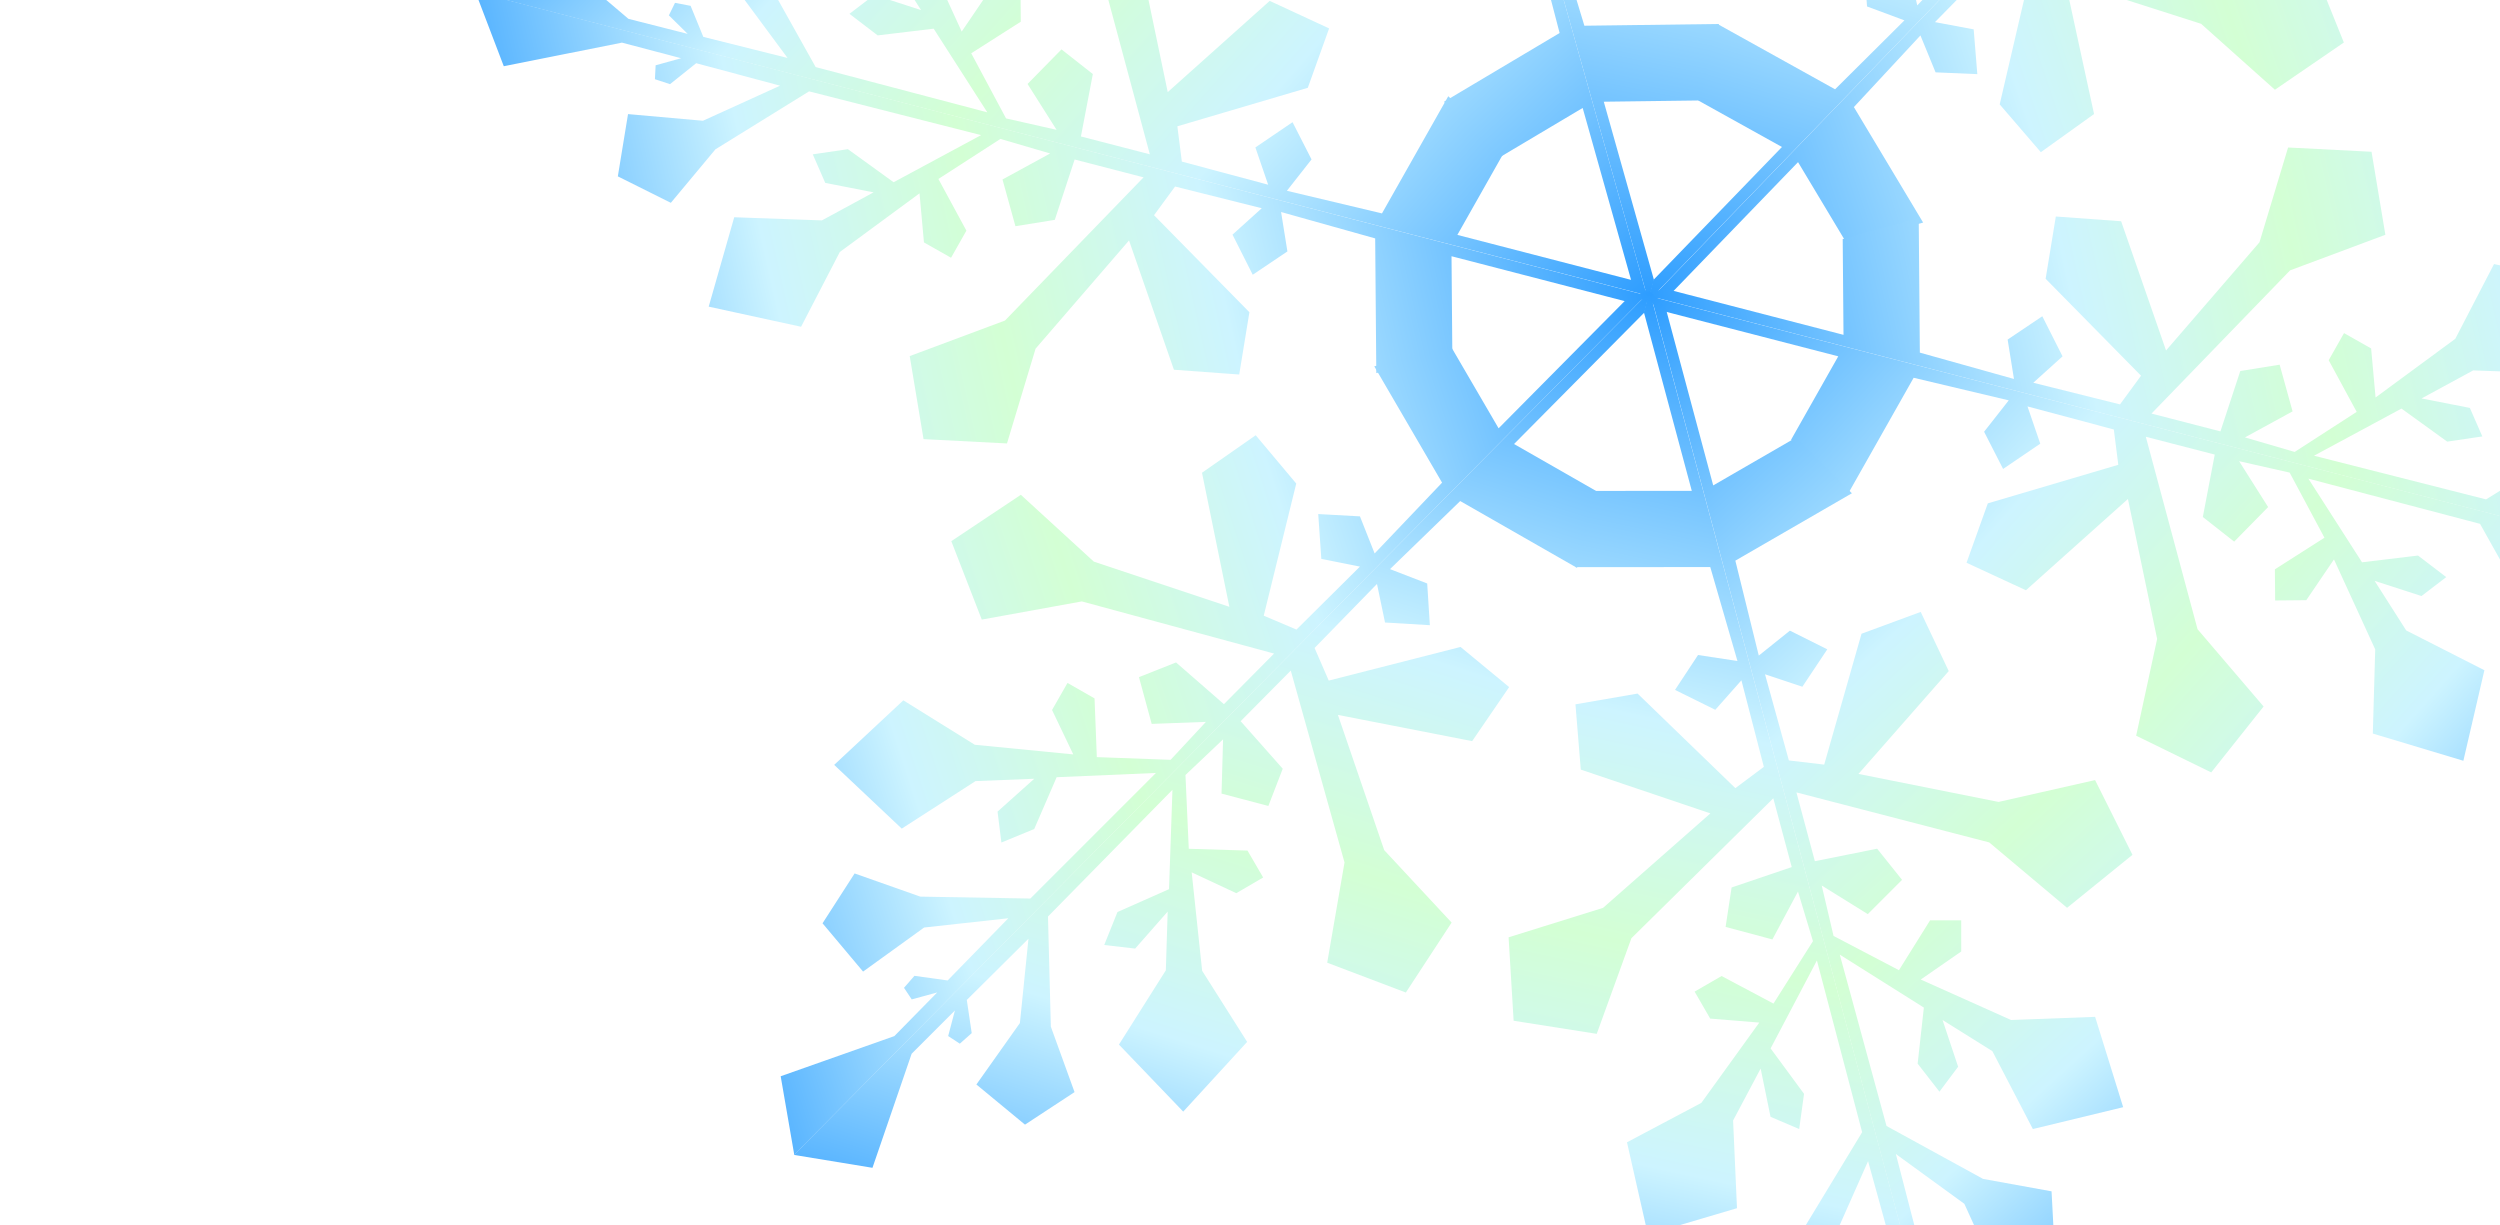 <svg width="204" height="100" viewBox="0 0 204 100" fill="none" xmlns="http://www.w3.org/2000/svg">
<g style="mix-blend-mode:overlay" filter="url(#filter0_d_911_12754)">
<path d="M203.44 -59.554L134.475 11.769L134.912 10.025L145.407 -0.83L138.578 -4.624L140.141 -10.871L149.742 -5.537L155.401 -11.163L152.351 -12.296L152.091 -15.697L155.751 -15.523L156.447 -12.383L161.474 -17.671L160.285 -20.318L149.564 -17.441L145.556 -20.668L148.521 -25.115L159.501 -23.108L155.584 -34.096L150.008 -39.938L153.671 -45.693L160.119 -43.338L158.809 -35.142L163.393 -19.54L167.432 -23.718L163.948 -27.555L165.082 -30.607L168.916 -29.648L168.846 -25.218L171.879 -28.165L171.532 -34.182L166.739 -34.269L165.433 -36.449L167.612 -37.757L171.272 -36.1L170.316 -44.122L166.571 -49.878L171.715 -55.633L177.029 -50.226L173.279 -44.122L173.19 -39.326L175.806 -42.378L178.333 -42.116L177.286 -39.413L173.102 -37.495L172.925 -29.386L182.951 -39.849L182.606 -48.83L180.604 -54.149L184.614 -56.852L188.621 -53.626L185.133 -48.568L184.521 -41.68L189.49 -46.737L189.056 -49.44L190.015 -50.312L190.973 -49.702L190.449 -47.609L193.937 -51.184L197.016 -60.528L203.44 -59.554Z" fill="url(#paint0_linear_911_12754)"/>
<path d="M203.443 -59.585L134.5 11.757L136.228 11.263L146.72 0.406L150.738 7.108L156.927 5.336L151.277 -4.087L156.708 -9.933L157.943 -6.921L161.349 -6.774L161.052 -10.428L157.893 -11.02L163.007 -16.223L165.691 -15.122L163.175 -4.306L166.532 -0.406L170.875 -3.519L168.504 -14.432L179.611 -10.881L185.633 -5.501L191.259 -9.356L188.692 -15.725L180.548 -14.141L164.81 -18.204L168.849 -22.383L172.798 -19.027L175.809 -20.263L174.722 -24.065L170.299 -23.847L173.142 -26.978L179.164 -26.832L179.411 -22.042L181.633 -20.808L182.866 -23.031L181.089 -26.636L189.134 -25.948L195.009 -22.395L200.585 -27.731L195.007 -32.864L189.035 -28.911L184.248 -28.662L187.209 -31.379L186.863 -33.898L184.198 -32.761L182.421 -28.513L174.327 -28.065L184.444 -38.44L193.427 -38.395L198.807 -36.57L201.373 -40.67L198.016 -44.57L193.081 -40.913L186.22 -40.071L191.106 -45.209L193.821 -44.864L194.66 -45.852L194.018 -46.791L191.945 -46.197L195.399 -49.804L204.631 -53.195L203.443 -59.585Z" fill="url(#paint1_linear_911_12754)"/>
<path d="M230.092 36.038L134.088 11.2L135.819 10.72L150.43 14.499L150.365 6.684L156.568 4.963L156.659 15.95L164.34 18.1L163.823 14.886L166.652 12.982L168.304 16.254L165.917 18.408L172.992 20.175L174.708 17.834L166.924 9.923L167.756 4.843L173.084 5.23L176.749 15.776L184.374 6.946L186.708 -0.788L193.517 -0.44L194.646 6.334L186.872 9.237L175.563 20.923L181.187 22.378L182.807 17.452L186.019 16.934L187.074 20.744L183.187 22.868L187.244 24.054L192.306 20.784L190.021 16.57L191.273 14.357L193.484 15.609L193.846 19.611L200.352 14.822L203.512 8.723L211.051 10.362L208.967 17.654L201.812 17.401L197.597 19.689L201.54 20.461L202.557 22.789L199.691 23.212L195.961 20.516L188.822 24.362L202.861 27.927L210.501 23.196L214.141 18.829L218.467 20.986L217.635 26.066L211.519 25.525L205.226 28.39L212.073 30.22L214.209 28.509L215.44 28.913L215.381 30.048L213.303 30.625L218.131 31.896L227.774 29.967L230.092 36.038Z" fill="url(#paint2_linear_911_12754)"/>
<path d="M230.121 36.026L134.11 11.216L135.391 12.476L150.002 16.252L146.153 23.057L150.743 27.569L156.154 18.002L163.914 19.845L161.903 22.406L163.453 25.442L166.485 23.381L165.443 20.34L172.488 22.223L172.853 25.103L162.206 28.25L160.469 33.097L165.316 35.341L173.639 27.893L176.022 39.312L174.31 47.209L180.435 50.204L184.709 44.826L179.319 38.519L175.099 22.816L180.723 24.269L179.75 29.363L182.308 31.373L185.079 28.552L182.711 24.809L186.834 25.739L189.675 31.053L185.631 33.632L185.652 36.174L188.193 36.151L190.452 32.825L193.818 40.168L193.622 47.034L201.01 49.255L202.726 41.867L196.346 38.619L193.77 34.575L197.593 35.812L199.612 34.268L197.31 32.509L192.741 33.059L188.363 26.234L202.371 29.921L206.757 37.762L207.821 43.346L212.651 43.557L214.389 38.71L208.777 36.219L204.664 30.663L211.54 32.38L212.578 34.913L213.85 35.156L214.35 34.134L212.812 32.623L217.651 33.85L225.148 40.212L230.121 36.026Z" fill="url(#paint3_linear_911_12754)"/>
<path d="M38.812 -13.469L134.811 11.387L133.53 10.127L118.921 6.344L122.769 -0.459L118.179 -4.973L112.769 4.591L105.01 2.744L107.021 0.185L105.471 -2.853L102.439 -0.793L103.482 2.249L96.438 0.362L96.073 -2.518L106.717 -5.66L108.455 -10.505L103.608 -12.752L95.287 -5.308L92.903 -16.728L94.614 -24.624L88.491 -27.622L84.217 -22.247L89.606 -15.937L93.827 -0.232L88.203 -1.688L89.176 -6.781L86.618 -8.793L83.848 -5.973L86.216 -2.23L82.093 -3.161L79.253 -8.476L83.296 -11.053L83.275 -13.595L80.734 -13.573L78.475 -10.249L75.11 -17.593L75.305 -24.459L67.918 -26.684L66.203 -19.296L72.582 -16.046L75.158 -12L71.336 -13.239L69.316 -11.696L71.618 -9.936L76.187 -10.484L80.564 -3.657L66.558 -7.35L62.172 -15.194L61.108 -20.778L56.279 -20.991L54.542 -16.146L60.153 -13.651L64.265 -8.094L57.391 -9.814L56.353 -12.348L55.08 -12.591L54.581 -11.57L56.118 -10.058L51.28 -11.287L43.784 -17.653L38.812 -13.469Z" fill="url(#paint4_linear_911_12754)"/>
<path d="M38.792 -13.494L134.784 11.391L133.053 11.871L118.444 8.084L118.509 15.902L112.306 17.621L112.215 6.63L104.536 4.477L105.052 7.692L102.223 9.595L100.572 6.322L102.959 4.168L95.885 2.397L94.169 4.738L101.951 12.655L101.12 17.736L95.792 17.347L92.128 6.796L84.504 15.625L82.17 23.361L75.361 23.009L74.233 16.233L82.005 13.333L93.314 1.648L87.691 0.191L86.071 5.117L82.859 5.634L81.804 1.822L85.691 -0.301L81.634 -1.488L76.573 1.78L78.858 5.997L77.606 8.209L75.395 6.957L75.033 2.953L68.528 7.74L65.368 13.839L57.83 12.198L59.913 4.904L67.068 5.16L71.282 2.873L67.34 2.1L66.323 -0.23L69.189 -0.651L72.918 2.046L80.057 -1.798L66.02 -5.369L58.38 -0.64L54.741 3.726L50.415 1.567L51.247 -3.514L57.362 -2.97L63.654 -5.833L56.809 -7.667L54.672 -5.956L53.442 -6.361L53.5 -7.496L55.578 -8.072L50.752 -9.346L41.109 -7.42L38.792 -13.494Z" fill="url(#paint5_linear_911_12754)"/>
<path d="M107.644 -83.732L134.524 11.774L133.237 10.52L129.146 -4.015L122.431 -0.021L117.823 -4.515L127.264 -10.131L125.253 -17.854L122.739 -15.787L119.671 -17.274L121.664 -20.35L124.726 -19.372L122.69 -26.379L119.805 -26.683L116.892 -15.967L112.088 -14.126L109.74 -18.927L117.001 -27.409L105.539 -29.551L97.686 -27.671L94.56 -33.733L99.84 -38.123L106.259 -32.866L122.041 -28.978L120.467 -34.572L115.399 -33.491L113.334 -36.007L116.093 -38.839L119.884 -36.549L118.865 -40.654L113.494 -43.382L111.005 -39.282L108.465 -39.25L108.433 -41.792L111.706 -44.122L104.297 -47.332L97.441 -46.99L95.06 -54.333L102.405 -56.207L105.788 -49.894L109.886 -47.404L108.567 -51.2L110.065 -53.254L111.873 -50.989L111.423 -46.406L118.337 -42.173L114.348 -56.105L106.418 -60.326L100.816 -61.271L100.5 -66.098L105.305 -67.939L107.916 -62.379L113.557 -58.383L111.691 -65.224L109.138 -66.208L108.868 -67.476L109.878 -67.997L111.421 -66.492L110.089 -71.305L103.57 -78.669L107.644 -83.732Z" fill="url(#paint6_linear_911_12754)"/>
<path d="M107.627 -83.757L134.519 11.754L134.961 10.011L130.869 -4.524L138.679 -4.626L140.265 -10.868L129.285 -10.725L126.971 -18.363L130.193 -17.915L132.034 -20.786L128.73 -22.368L126.629 -19.934L124.71 -26.974L127.012 -28.741L135.085 -21.123L140.143 -22.063L139.641 -27.385L129.025 -30.826L137.682 -38.642L145.359 -41.142L144.864 -47.947L138.071 -48.932L135.339 -41.093L123.908 -29.53L122.333 -35.125L127.219 -36.851L127.667 -40.076L123.837 -41.05L121.799 -37.116L120.527 -41.149L123.684 -46.283L127.945 -44.087L130.128 -45.386L128.83 -47.572L124.823 -47.848L129.467 -54.459L135.492 -57.75L133.693 -65.257L126.452 -63.017L126.859 -55.864L124.664 -51.599L123.808 -55.527L121.459 -56.495L121.099 -53.618L123.873 -49.945L120.185 -42.721L116.319 -56.689L120.881 -64.433L125.165 -68.167L122.917 -72.449L117.86 -71.509L118.532 -65.402L115.806 -59.046L113.829 -65.856L115.493 -68.029L115.062 -69.252L113.929 -69.169L113.398 -67.078L112.023 -71.88L113.743 -81.568L107.627 -83.757Z" fill="url(#paint7_linear_911_12754)"/>
<path d="M160.307 106.734L134.604 10.91L134.139 12.646L138.05 27.23L130.238 27.235L128.574 33.456L139.558 33.449L141.776 41.114L138.559 40.625L136.682 43.473L139.968 45.096L142.099 42.689L143.93 49.751L141.606 51.489L133.626 43.772L128.557 44.649L128.992 49.976L139.567 53.549L130.811 61.256L123.101 63.66L123.512 70.469L130.293 71.538L133.123 63.735L144.701 52.317L146.206 57.93L141.298 59.594L140.809 62.813L144.627 63.834L146.715 59.927L147.937 63.975L144.715 69.068L140.481 66.82L138.281 68.092L139.552 70.293L143.557 70.619L138.829 77.171L132.762 80.386L134.468 87.914L141.738 85.764L141.42 78.608L143.669 74.371L144.476 78.309L146.813 79.306L147.209 76.434L144.481 72.727L148.26 65.55L151.951 79.564L147.292 87.25L142.961 90.93L145.156 95.239L150.226 94.362L149.629 88.247L152.435 81.926L154.327 88.759L152.636 90.912L153.051 92.14L154.186 92.071L154.743 89.987L156.058 94.805L154.218 104.47L160.307 106.734Z" fill="url(#paint8_linear_911_12754)"/>
<path d="M160.295 106.764L134.62 10.932L135.89 12.202L139.798 26.786L146.563 22.875L151.115 27.427L141.604 32.925L143.517 40.672L146.057 38.637L149.107 40.161L147.074 43.213L144.025 42.197L145.972 49.228L148.854 49.568L151.901 38.889L156.729 37.108L159.016 41.937L151.649 50.329L163.083 52.613L170.959 50.83L174.009 56.93L168.674 61.254L162.321 55.918L146.588 51.836L148.093 57.449L153.174 56.43L155.207 58.971L152.413 61.769L148.651 59.433L149.618 63.55L154.954 66.344L157.494 62.276L160.035 62.274L160.036 64.817L156.733 67.106L164.102 70.408L170.962 70.151L173.25 77.522L165.882 79.305L162.578 72.951L158.512 70.41L159.783 74.223L158.258 76.257L156.48 73.97L156.987 69.394L150.126 65.075L153.939 79.056L161.817 83.374L167.407 84.389L167.661 89.219L162.834 91.001L160.292 85.409L154.702 81.344L156.481 88.207L159.022 89.223L159.277 90.494L158.26 91.002L156.736 89.478L158.007 94.308L164.434 101.751L160.295 106.764Z" fill="url(#paint9_linear_911_12754)"/>
<path d="M64.811 81.402L134.649 10.928L132.915 11.401L122.286 22.126L118.352 15.376L112.142 17.07L117.673 26.561L112.169 32.339L110.972 29.312L107.568 29.123L107.819 32.78L110.97 33.411L105.791 38.55L103.121 37.416L105.773 26.633L102.465 22.692L98.083 25.751L100.316 36.691L89.255 33.003L83.3 27.55L77.626 31.334L80.113 37.734L88.277 36.251L103.963 40.508L99.872 44.636L95.965 41.231L92.939 42.43L93.978 46.245L98.403 46.081L95.521 49.177L89.501 48.957L89.314 44.164L87.108 42.904L85.847 45.111L87.579 48.736L79.542 47.949L73.713 44.324L68.069 49.59L73.583 54.791L79.604 50.913L84.395 50.723L81.4 53.403L81.714 55.925L84.393 54.822L86.223 50.596L94.323 50.249L84.076 60.497L75.093 60.34L69.736 58.449L67.119 62.517L70.427 66.457L75.408 62.862L82.279 62.105L77.329 67.181L74.618 66.803L73.767 67.781L74.397 68.727L76.477 68.159L72.978 71.722L63.704 74.998L64.811 81.402Z" fill="url(#paint10_linear_911_12754)"/>
<path d="M64.783 81.416L134.634 10.944L134.176 12.682L123.546 23.408L130.326 27.286L128.684 33.513L119.152 28.061L113.424 33.617L116.459 34.788L116.676 38.192L113.018 37.973L112.362 34.825L107.269 40.05L108.425 42.712L119.18 39.967L123.146 43.243L120.126 47.653L109.173 45.512L112.951 56.547L118.452 62.458L114.717 68.167L108.3 65.733L109.713 57.553L105.327 41.896L101.236 46.025L104.671 49.904L103.499 52.942L99.677 51.935L99.803 47.506L96.734 50.416L97.004 56.437L101.796 56.583L103.074 58.779L100.879 60.06L97.241 58.358L98.095 66.392L101.767 72.193L96.551 77.884L91.306 72.413L95.132 66.355L95.282 61.561L92.628 64.58L90.105 64.288L91.185 61.597L95.393 59.731L95.672 51.624L85.516 61.964L85.748 70.949L87.683 76.292L83.639 78.946L79.673 75.67L83.224 70.656L83.924 63.775L78.891 68.771L79.292 71.479L78.322 72.339L77.371 71.717L77.921 69.631L74.389 73.163L71.193 82.469L64.783 81.416Z" fill="url(#paint11_linear_911_12754)"/>
</g>
<defs>
<filter id="filter0_d_911_12754" x="-12.824" y="-120" width="294.537" height="288.278" filterUnits="userSpaceOnUse" color-interpolation-filters="sRGB">
<feFlood flood-opacity="0" result="BackgroundImageFix"/>
<feColorMatrix in="SourceAlpha" type="matrix" values="0 0 0 0 0 0 0 0 0 0 0 0 0 0 0 0 0 0 127 0" result="hardAlpha"/>
<feOffset dy="12.824"/>
<feGaussianBlur stdDeviation="6.412"/>
<feComposite in2="hardAlpha" operator="out"/>
<feColorMatrix type="matrix" values="0 0 0 0 0 0 0 0 0 0 0 0 0 0 0 0 0 0 0.25 0"/>
<feBlend mode="normal" in2="BackgroundImageFix" result="effect1_dropShadow_911_12754"/>
<feBlend mode="normal" in="SourceGraphic" in2="effect1_dropShadow_911_12754" result="shape"/>
</filter>
<linearGradient id="paint0_linear_911_12754" x1="157.875" y1="28.801" x2="190.468" y2="-78.546" gradientUnits="userSpaceOnUse">
<stop stop-color="#0084FF"/>
<stop offset="0.389" stop-color="#CDF4FF"/>
<stop offset="0.552" stop-color="#D3FFD4"/>
<stop offset="0.707" stop-color="#CDF4FF"/>
<stop offset="1" stop-color="#0084FF"/>
</linearGradient>
<linearGradient id="paint1_linear_911_12754" x1="116.705" y1="-11.072" x2="222.87" y2="-47.184" gradientUnits="userSpaceOnUse">
<stop stop-color="#0084FF"/>
<stop offset="0.389" stop-color="#CDF4FF"/>
<stop offset="0.552" stop-color="#D3FFD4"/>
<stop offset="0.707" stop-color="#CDF4FF"/>
<stop offset="1" stop-color="#0084FF"/>
</linearGradient>
<linearGradient id="paint2_linear_911_12754" x1="130.804" y1="39.967" x2="240.231" y2="15.44" gradientUnits="userSpaceOnUse">
<stop stop-color="#0084FF"/>
<stop offset="0.389" stop-color="#CDF4FF"/>
<stop offset="0.552" stop-color="#D3FFD4"/>
<stop offset="0.707" stop-color="#CDF4FF"/>
<stop offset="1" stop-color="#0084FF"/>
</linearGradient>
<linearGradient id="paint3_linear_911_12754" x1="145.197" y1="-15.537" x2="228.98" y2="58.972" gradientUnits="userSpaceOnUse">
<stop stop-color="#0084FF"/>
<stop offset="0.389" stop-color="#CDF4FF"/>
<stop offset="0.552" stop-color="#D3FFD4"/>
<stop offset="0.707" stop-color="#CDF4FF"/>
<stop offset="1" stop-color="#0084FF"/>
</linearGradient>
<linearGradient id="paint4_linear_911_12754" x1="123.727" y1="38.135" x2="39.938" y2="-36.399" gradientUnits="userSpaceOnUse">
<stop stop-color="#0084FF"/>
<stop offset="0.389" stop-color="#CDF4FF"/>
<stop offset="0.552" stop-color="#D3FFD4"/>
<stop offset="0.707" stop-color="#CDF4FF"/>
<stop offset="1" stop-color="#0084FF"/>
</linearGradient>
<linearGradient id="paint5_linear_911_12754" x1="138.068" y1="-17.382" x2="28.658" y2="7.125" gradientUnits="userSpaceOnUse">
<stop stop-color="#0084FF"/>
<stop offset="0.389" stop-color="#CDF4FF"/>
<stop offset="0.552" stop-color="#D3FFD4"/>
<stop offset="0.707" stop-color="#CDF4FF"/>
<stop offset="1" stop-color="#0084FF"/>
</linearGradient>
<linearGradient id="paint6_linear_911_12754" x1="161.013" y1="0.116" x2="84.659" y2="-82.026" gradientUnits="userSpaceOnUse">
<stop stop-color="#0084FF"/>
<stop offset="0.389" stop-color="#CDF4FF"/>
<stop offset="0.552" stop-color="#D3FFD4"/>
<stop offset="0.707" stop-color="#CDF4FF"/>
<stop offset="1" stop-color="#0084FF"/>
</linearGradient>
<linearGradient id="paint7_linear_911_12754" x1="105.848" y1="15.652" x2="128.072" y2="-94.323" gradientUnits="userSpaceOnUse">
<stop stop-color="#0084FF"/>
<stop offset="0.389" stop-color="#CDF4FF"/>
<stop offset="0.552" stop-color="#D3FFD4"/>
<stop offset="0.707" stop-color="#CDF4FF"/>
<stop offset="1" stop-color="#0084FF"/>
</linearGradient>
<linearGradient id="paint8_linear_911_12754" x1="163.328" y1="7.368" x2="139.75" y2="117.049" gradientUnits="userSpaceOnUse">
<stop stop-color="#0084FF"/>
<stop offset="0.389" stop-color="#CDF4FF"/>
<stop offset="0.552" stop-color="#D3FFD4"/>
<stop offset="0.707" stop-color="#CDF4FF"/>
<stop offset="1" stop-color="#0084FF"/>
</linearGradient>
<linearGradient id="paint9_linear_911_12754" x1="107.984" y1="22.262" x2="183.299" y2="105.344" gradientUnits="userSpaceOnUse">
<stop stop-color="#0084FF"/>
<stop offset="0.389" stop-color="#CDF4FF"/>
<stop offset="0.552" stop-color="#D3FFD4"/>
<stop offset="0.707" stop-color="#CDF4FF"/>
<stop offset="1" stop-color="#0084FF"/>
</linearGradient>
<linearGradient id="paint10_linear_911_12754" x1="152.156" y1="33.973" x2="45.539" y2="68.759" gradientUnits="userSpaceOnUse">
<stop stop-color="#0084FF"/>
<stop offset="0.389" stop-color="#CDF4FF"/>
<stop offset="0.552" stop-color="#D3FFD4"/>
<stop offset="0.707" stop-color="#CDF4FF"/>
<stop offset="1" stop-color="#0084FF"/>
</linearGradient>
<linearGradient id="paint11_linear_911_12754" x1="111.455" y1="-6.374" x2="77.535" y2="100.573" gradientUnits="userSpaceOnUse">
<stop stop-color="#0084FF"/>
<stop offset="0.389" stop-color="#CDF4FF"/>
<stop offset="0.552" stop-color="#D3FFD4"/>
<stop offset="0.707" stop-color="#CDF4FF"/>
<stop offset="1" stop-color="#0084FF"/>
</linearGradient>
</defs>
</svg>
